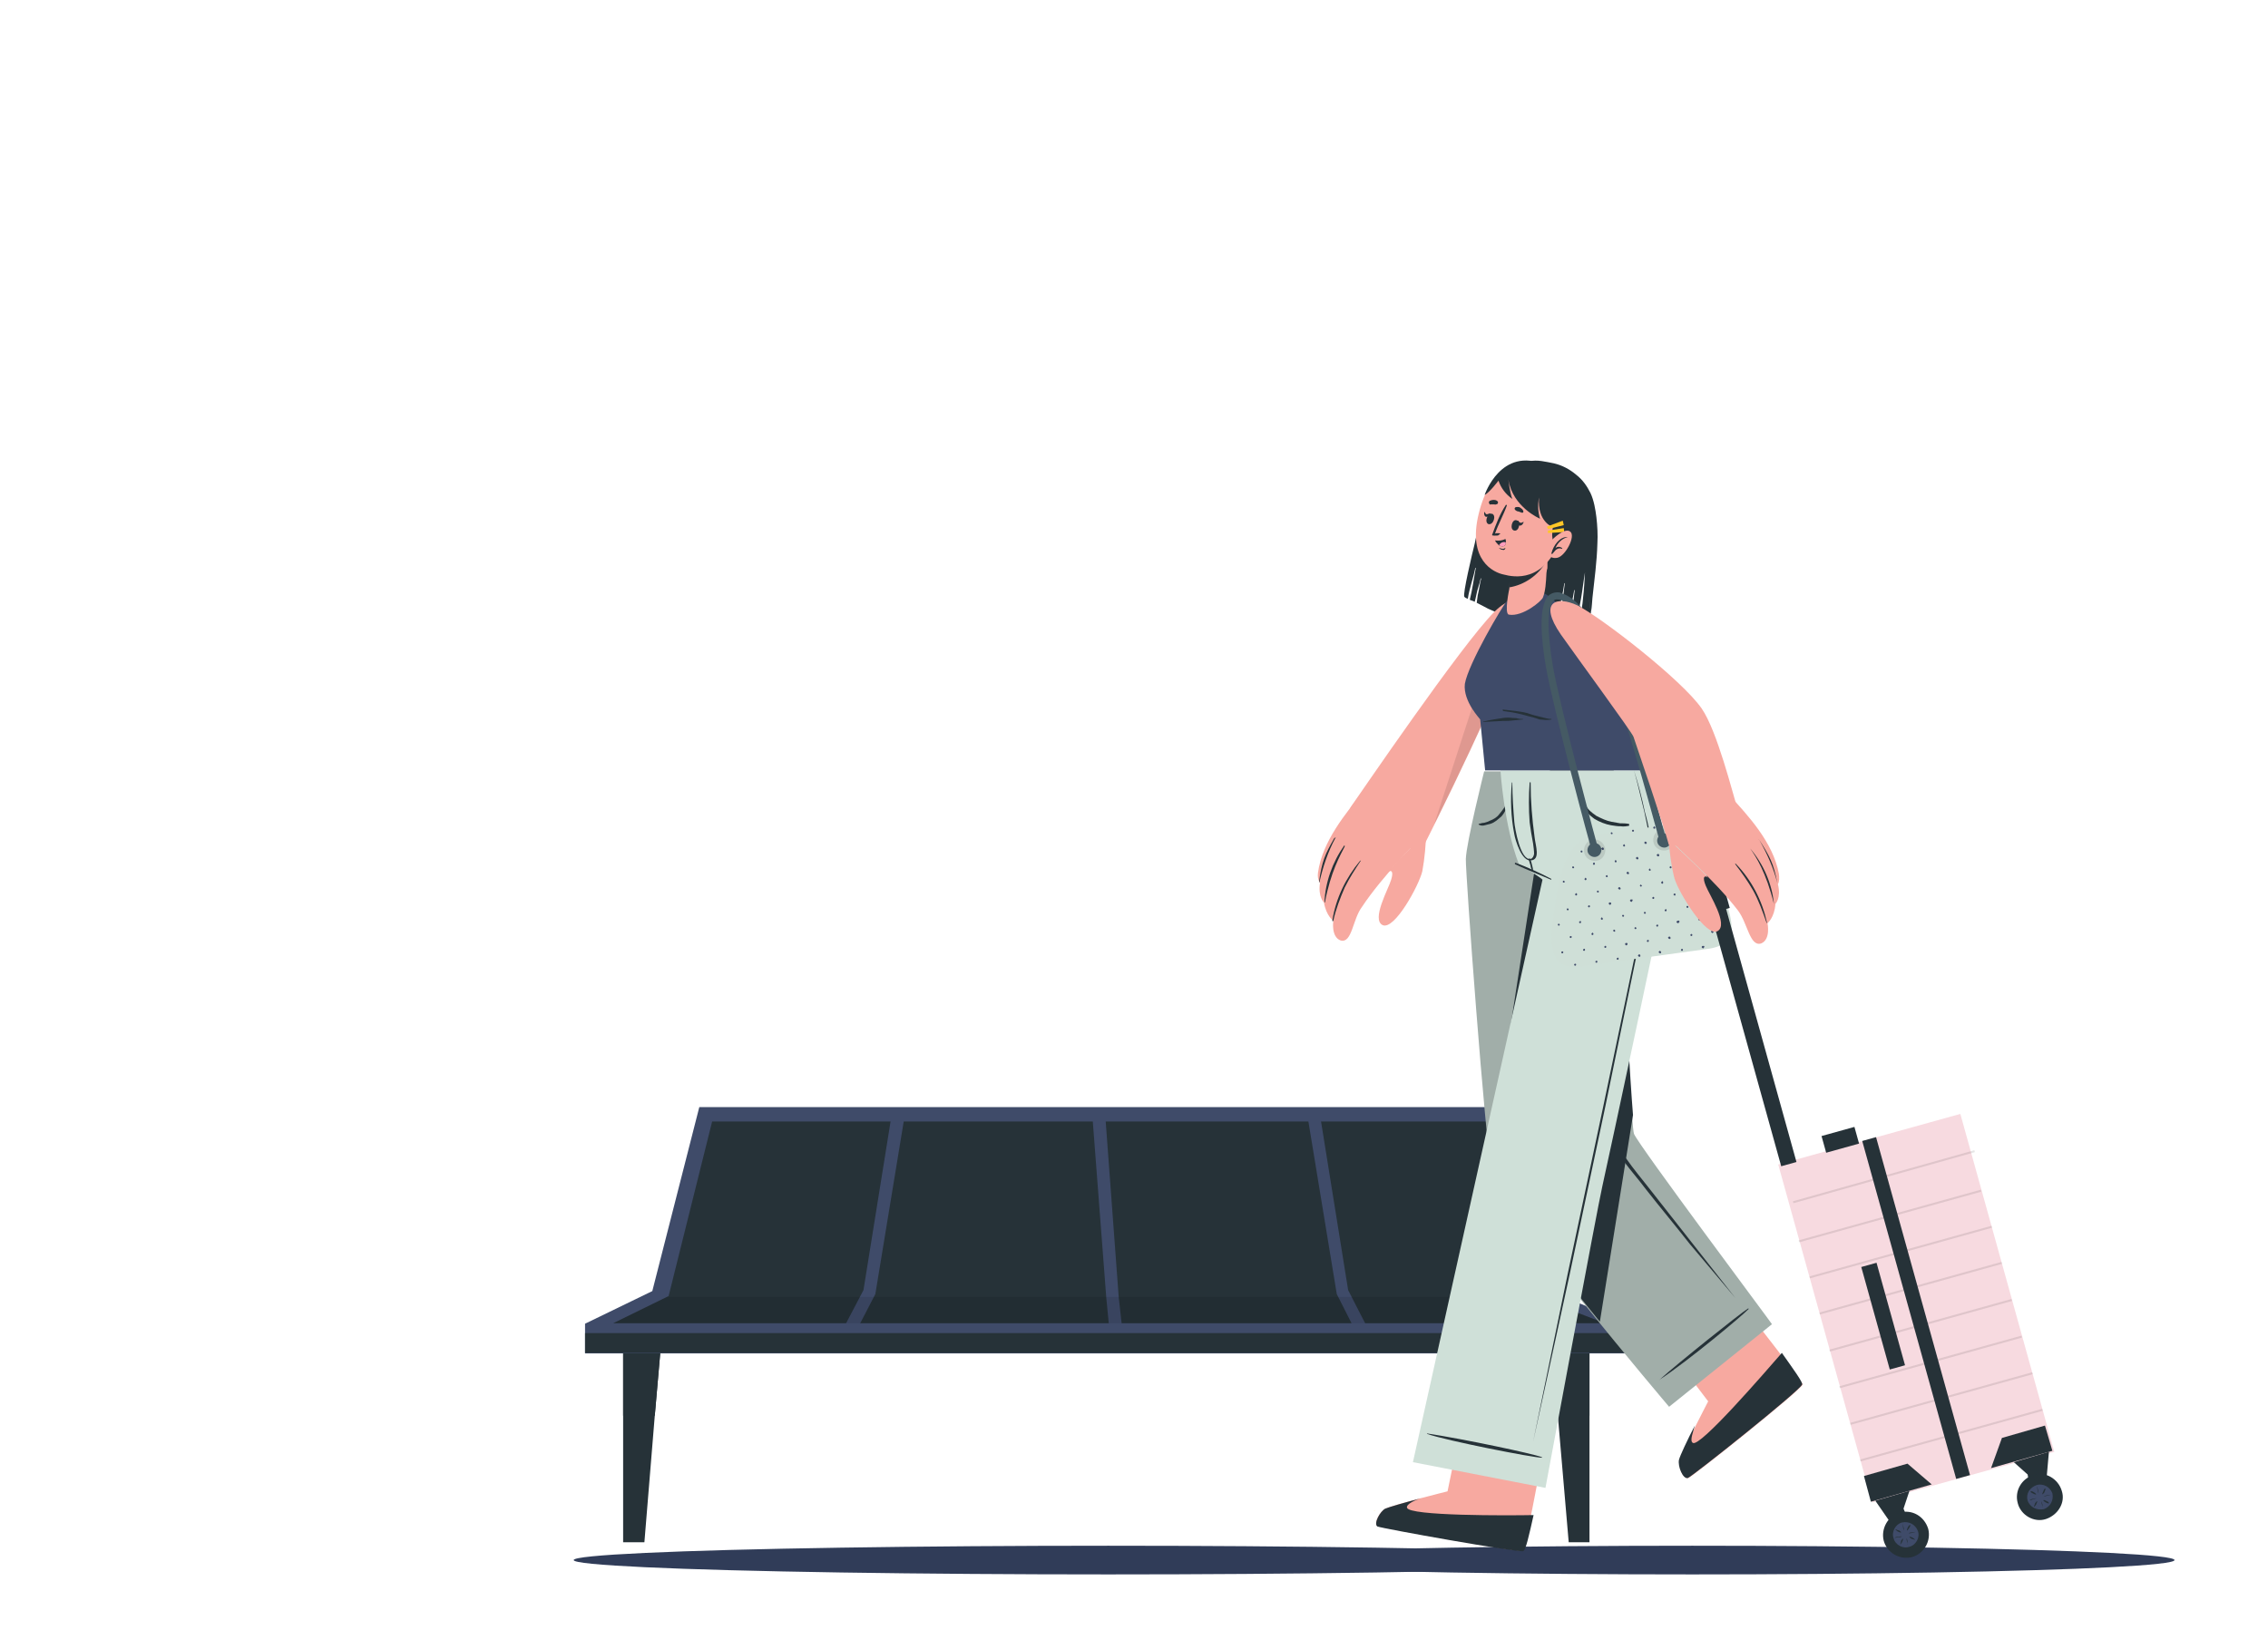 <?xml version="1.0" encoding="UTF-8"?>
<!-- Generator: Adobe Illustrator 26.0.3, SVG Export Plug-In . SVG Version: 6.00 Build 0)  -->
<svg xmlns="http://www.w3.org/2000/svg" xmlns:xlink="http://www.w3.org/1999/xlink" version="1.1" id="Layer_1" x="0px" y="0px" viewBox="0 0 458.6 329.7" style="enable-background:new 0 0 458.6 329.7;" xml:space="preserve">
<style type="text/css">
	.st0{fill:#303C58;}
	.st1{fill:#3F4B69;}
	.st2{fill:#263238;}
	.st3{opacity:0.1;fill:#020100;enable-background:new    ;}
	.st4{fill:#F7A9A0;}
	.st5{fill:#FFC727;}
	.st6{fill:#A1AEA9;}
	.st7{fill:#CFE0D8;}
	.st8{fill:#FF9CBD;}
	.st9{fill:#CFDFD7;}
	.st10{opacity:0.1;enable-background:new    ;}
	.st11{fill:#455A64;}
	.st12{fill:#F7DAE0;}
	.st13{opacity:0.1;}
	.st14{fill:#020100;}
</style>
<g id="freepik--Shadow--inject-2_00000123434046397715776150000000452776426449634451_">
	<ellipse class="st0" cx="342.2" cy="315.5" rx="97.5" ry="2.9"></ellipse>
</g>
<g id="freepik--Shadow--inject-2_00000067929557981397956170000000248551737832052923_">
	<ellipse class="st0" cx="224.1" cy="315.5" rx="108.1" ry="2.9"></ellipse>
</g>
<g id="freepik--Chairs--inject-2">
	<polygon class="st1" points="118.3,273.7 118.3,267.7 131.9,261.1 141.4,223.9 306.5,223.9 313.1,261 329.2,267.6 329.2,273.7  "></polygon>
	<polygon class="st2" points="144,226.8 135.2,262.1 124,267.6 324.5,267.6 309.9,262 303.8,226.8  "></polygon>
	<polygon class="st1" points="270.3,261.7 264.3,225.2 266.8,224.8 272.6,260.9 276.8,269.1 274.6,270.2  "></polygon>
	<polygon class="st1" points="223.7,262.5 220.8,224.6 223.4,224.4 226.2,262.2 227,269.5 224.4,269.7  "></polygon>
	<polygon class="st1" points="170.3,269.1 174.6,260.9 180.4,224.8 183,225.2 177,261.7 172.6,270.2  "></polygon>
	<rect x="118.3" y="269.6" class="st2" width="210.9" height="4"></rect>
	<polygon class="st3" points="134.9,262.3 310.7,262.3 324.5,267.6 124,267.6  "></polygon>
	<polygon class="st2" points="321.4,273.7 321.4,311.9 317.2,311.9 315,286.3 314,273.7  "></polygon>
	<polygon class="st2" points="321.4,273.7 321.4,286.3 315,286.3 314,273.7  "></polygon>
	<polygon class="st2" points="126,273.7 126,311.9 130.3,311.9 132.4,286.3 133.5,273.7  "></polygon>
	<polygon class="st2" points="126,273.7 126,286.3 132.4,286.3 133.5,273.7  "></polygon>
</g>
<g id="freepik--Character--inject-2">
	<path class="st4" d="M339.7,295.1c0.3-1.3,5.7-11.7,5.7-11.7l-10.8-14.2l13.3-10.9c0,0,16.8,21.3,16.6,21.7   c-0.4,1.2-22.1,18.5-23.1,18.9C340.3,299.2,339.2,296.5,339.7,295.1z"></path>
	<path class="st5" d="M343.1,287.4c0,0,0,0-0.1,0.1L343.1,287.4z"></path>
	<path class="st2" d="M339.5,295.2c0.2-0.8,1.7-4,3.2-6.9c-0.3,1.2-1.1,3.1-0.4,3.5c1.4,1,14.6-14.3,18-18.2c2.4,3.4,4.3,6,4.1,6.4   c-0.4,1.2-22.1,18.5-23.1,18.9C340.3,299.2,339.2,296.5,339.5,295.2z"></path>
	<path class="st6" d="M330.4,229.3c-0.8-2.2-4.4-73.3-4.4-73.3h-25.9c0,0-3.6,14.4-3.7,17.7c-0.1,2.7,3.9,57.1,5.3,64   c1.3,6.1,35.8,46.8,35.8,46.8l20.8-16.7C358.4,267.8,331.3,231.6,330.4,229.3z"></path>
	<path class="st2" d="M335.6,279c5.8-3.8,16.8-13,18-14.3l-0.1-0.1C352,265.5,339,275.9,335.6,279C335.5,279,335.6,279.1,335.6,279z   "></path>
	<path class="st2" d="M299.1,166.8c0.3,0.2,0.8,0.2,1.1,0.1c0.4-0.1,0.8-0.2,1.2-0.3c0.9-0.3,1.5-0.9,2.2-1.5   c0.7-0.8,1.2-1.9,1.5-2.8c0.2-0.5,0.9-2.9,1-3.4c0-0.1-0.1-0.2-0.1-0.1c0,0.1-1.1,2.8-1.3,3.4c-0.3,0.9-0.9,1.7-1.5,2.4   c-0.5,0.7-1.2,1.1-2,1.4c-0.3,0.2-0.8,0.3-1.1,0.4c-0.3,0-0.7,0.1-1,0.2C299,166.5,298.9,166.8,299.1,166.8z"></path>
	<path class="st2" d="M322.9,171.3l0.8,14.3l1.5,28.5c0.2,4.8,0.5,9.5,0.8,14.3c0,0.5,0,1.2,0.1,1.7c0,0.2,0.2,0.3,0.3,0.7   c0.1,0.3,0.3,0.5,0.4,0.8c0.7,1,1.4,1.9,2.1,2.8c1.4,2,2.9,3.8,4.4,5.7c2.9,3.7,5.9,7.5,8.8,11.2l8.8,11.2l-9.2-10.9   c-2.9-3.7-6-7.4-8.9-11.1c-1.5-2-3.1-3.8-4.5-5.7c-0.7-1-1.4-1.9-2.1-2.8l-0.5-0.8c-0.1-0.2-0.1-0.3-0.2-0.4c0-0.1,0-0.1-0.1-0.2   c-0.1,0-0.1-0.1-0.1-0.2c0-0.7-0.1-1.2-0.1-1.9c-0.2-4.8-0.5-9.5-0.8-14.3l-1.3-28.5l-0.7-14.3l-0.5-14.3L322.9,171.3z"></path>
	<path class="st2" d="M313.4,155.8h12.9c0,0,2.7,55,3.9,69.7l-6.7,41.8c-9.7-11.9-20.9-26.3-21.6-29.7c-0.2-0.8-0.3-2.1-0.5-3.8   L313.4,155.8z"></path>
	<path class="st4" d="M280.2,305.1c1.2-0.7,12.5-3.5,12.5-3.5l3.6-17.5l17,2.8c0,0-4.9,26.5-5.3,26.7c-1.2,0.3-28.6-4.6-29.5-5   C277.7,308.1,279,305.6,280.2,305.1z"></path>
	<path class="st5" d="M278,305.4c0,0.1-0.1,0.1-0.2,0.1L278,305.4z"></path>
	<path class="st2" d="M280.1,305.1c0.7-0.3,4.1-1.3,7.3-2.1c-1.2,0.3-3.1,1.2-2.9,1.9c0.3,1.7,20.5,1.6,25.6,1.5   c-0.9,4-1.6,7.2-2.1,7.3c-1.2,0.3-28.6-4.6-29.5-5C277.7,308.1,279.1,305.6,280.1,305.1z"></path>
	<path class="st7" d="M303.4,155.8l29.1,0c0,0,5.8,15.1,4.8,21.4c-0.5,3.1-11.9,56.5-13.3,62.7c-0.9,3.8-11.5,61-11.5,61l-26.8-5.2   l26.2-117.8c-0.3-0.4-4.8-3.2-4.8-3.2C304.1,166.9,303.4,155.8,303.4,155.8L303.4,155.8z"></path>
	<path class="st2" d="M288.6,289.9C288.5,289.9,288.5,289.9,288.6,289.9c-0.1,0.1-0.1,0.1,0,0.1c4.1,1.4,21.4,4.8,23.2,4.8v-0.1   C310.1,294,295.9,291,288.6,289.9L288.6,289.9z"></path>
	<path class="st2" d="M329.4,167c-0.5,0.1-1.1,0.2-1.7,0.1c-0.7,0-1.2-0.1-1.9-0.2c-1.2-0.2-2.4-0.7-3.4-1.3c-1-0.7-1.9-1.6-2.3-2.7   c-0.3-0.7-1.2-2.9-1.3-3.4c0-0.1,0.1-0.2,0.1-0.1c0,0.1,1.4,2.8,1.7,3.3c0.4,1,1.2,1.6,2.2,2.3c1,0.5,2,1,3.1,1.2   c0.5,0.1,1.2,0.2,1.7,0.3c0.5,0,1.1,0,1.6,0.1C329.4,166.5,329.5,166.8,329.4,167z"></path>
	<path class="st2" d="M306.3,174.6c0,0.1,0,0.1,0.1,0.2c2.4,1.1,4.8,2.1,7.2,3.1c0,0,0.1,0,0.1-0.1c0,0,0-0.1-0.1-0.1   c-2.3-1.2-4.7-2.3-7.1-3.2C306.5,174.4,306.4,174.5,306.3,174.6z"></path>
	<path class="st2" d="M306.2,168.7c0.2,1.2,1.5,5.6,3.4,5.3c1.9-0.2,0.9-2.9,0.7-4.7c-0.5-3.7-0.8-7.3-0.8-11l0,0   c0-0.1,0-0.1-0.1-0.1s-0.1,0-0.1,0.1c-0.2,2.6-0.2,5.3,0,8c0.2,1.4,0.4,2.8,0.7,4.3c0.1,0.8,0.2,1.4,0.2,2.1   c-0.1,0.5-0.3,0.9-0.7,1c-2.1,0.4-3.2-6.3-3.3-7.5c-0.2-2.5-0.4-5.2-0.4-7.9c0-0.1-0.1-0.1-0.1,0   C305.4,161.6,305.5,165.2,306.2,168.7z"></path>
	<path class="st2" d="M309.3,173.6c-0.1,0-0.2,0.1-0.2,0.2c0.1,0.4,0.3,0.9,0.4,1.3c0,0.3,0.2,0.8,0.4,1.1c0,0.1,0.1,0.1,0.1,0   c0-0.4-0.1-0.9-0.2-1.2c-0.1-0.4-0.2-0.9-0.4-1.3C309.4,173.6,309.3,173.6,309.3,173.6z"></path>
	<path class="st2" d="M332.6,164.2c0.8,2.8,1.3,5.7,1.7,8.5c0,0.8,0.1,1.4,0.1,2.2l-0.3,2.2l-0.8,4.3l-1.7,8.5   c-2.3,11.2-4.7,22.6-7,33.9l-7.2,33.9l-3.7,17l-3.7,16.9l3.5-17l3.5-17l7.2-33.9l7.1-33.9l1.7-8.5l0.8-4.3l0.3-2.1   c0-0.4,0-0.8,0-1.1l-0.1-1.1c-0.3-2.8-0.9-5.7-1.5-8.5c-0.7-2.8-1.3-5.6-2.1-8.4C331.3,158.6,332,161.4,332.6,164.2z"></path>
	<path class="st2" d="M320.5,115.6c-0.1,1.9-0.2,3.6-0.4,5.3c-0.1,1.5-0.4,3.1-0.8,4.6c0.4-0.1,1-0.2,1.4-0.4c0.5-0.2,0.9-0.7,1-1.2    M321.7,123.8c0.2-1,0.2-2,0.3-2.9c0.4-3.7,0.9-7.3,1-11c0.1-1.7,0-3.6-0.2-5.3c-0.2-1.6-0.5-3.4-1.2-4.9c-0.7-1.4-1.6-2.7-2.9-3.7   c-1.3-1.1-2.8-1.9-4.5-2.3c-1.6-0.3-3.4-0.8-5-0.4c-3.3,0.7-6.2,2.8-7.7,5.8c-1.9,3.3-2.5,7.1-3.3,10.8c-0.5,2-2.5,10.4-2.1,10.8   c0.2,0.2,0.4,0.3,0.7,0.4c0.3-2.1,1.1-4.1,1.5-6.2c0-0.1,0.1-0.1,0.1,0c-0.4,2.2-0.7,4.4-1.2,6.4l1,0.4c0.1-0.3,0.2-0.9,0.3-1.3   c0.2-1.2,0.7-2.3,0.9-3.4c0-0.1,0.1,0,0.1,0c-0.3,1.1-0.4,2.2-0.7,3.4c-0.1,0.5-0.1,1-0.2,1.5c1,0.5,1.9,1,2.3,1.2   c1.5,0.7,3.2,1.3,4.9,1.9c2.8,0.9,5.9,1.4,8.9,1.3c0.2-1.1,0.4-2.2,0.7-3.3c0.2-1.6,0.7-3.3,0.9-5c0-0.1,0.1-0.1,0.1,0   c-0.2,1.7-0.4,3.4-0.7,5.1c-0.1,1-0.2,2.1-0.4,3.2l0.7-0.1l0.9-0.1c0.2-0.7,0.3-1.2,0.4-1.9c0.3-1.6,0.8-3.3,1-4.8   c0-0.1,0.1-0.1,0.1,0c-0.2,1.6-0.3,3.3-0.7,4.9c-0.1,0.5-0.2,1.1-0.3,1.6c0.5,0,1-0.1,1.5-0.2c0.2-1.5,0.5-3.2,0.8-4.7   c0.3-1.7,0.5-3.6,0.8-5.3L321.7,123.8z"></path>
	<path class="st4" d="M307.3,126.8c-1.4,8.6-18.9,43.3-19.6,44.6c-1.2,2.1-16.6-5.6-14.5-8.3c1.5-2.1,22.3-32.7,29-39.4   C304.7,121.2,308.7,119.2,307.3,126.8z"></path>
	<path class="st4" d="M288.4,168.2c-0.1,2.6-0.3,5.3-0.8,8c-0.7,2.9-5.6,11.9-8,10.9c-2.4-1.1,1.2-7.4,1.7-9.2   c0.5-1.6,0.1-2.1-0.7-1.5C283.3,173.3,286.9,169.8,288.4,168.2z"></path>
	<path class="st4" d="M288.2,168.3c-1.3,1.5-8.7,8.9-12.8,15.1c-1.9,2.5-2,7.4-4.3,6.8c-2-0.7-1.5-4-1.5-4s-1.4-0.9-1.9-3.7   c0,0-1.2-1.1-0.8-3.9c-0.4-0.7-0.5-1.3-0.4-2.1c0.9-6.4,5.6-12,9.3-16.6L288.2,168.3z"></path>
	<path class="st2" d="M275,174.1c-2.9,3.5-4.9,7.6-5.6,12.1c0,0.1,0.1,0.1,0.1,0.1c0.1,0,0.1-0.1,0.1-0.1c0.5-2.3,1.4-4.6,2.3-6.7   c1-2,2.1-3.7,3.3-5.5C275.2,174,275.2,174,275,174.1z"></path>
	<path class="st2" d="M271.8,171c-2.4,3.4-3.8,7.4-4,11.5h0.1c1.2-6.3,3.1-9.5,4-11.3C271.9,170.9,271.9,170.9,271.8,171z"></path>
	<path class="st2" d="M269.8,169.5c-1.9,3.3-2.5,4.7-3.1,8.9h0.1c0.7-3.1,1.7-6.1,3.2-8.9C270.2,169.4,270.1,169.3,269.8,169.5z"></path>
	<path class="st3" d="M304.5,122c2.1-1.2,3.8-0.7,2.8,4.9c-1.2,6.8-12.3,29.8-17.3,39.8L304.5,122z"></path>
	<path class="st1" d="M296.2,138.3c0.7-4.1,7.7-15.9,8.4-16.6c2.6-2.6,6-3.7,9.7-0.2c9.3,8.6,18.5,34.3,18.5,34.3h-32.5l-1-10.3   C299.4,145.5,295.8,141.9,296.2,138.3z"></path>
	<path class="st2" d="M304,143.8c1.6,0.2,3.3,0.5,4.9,1c0.8,0.2,1.6,0.4,2.4,0.7c0.4,0,0.8,0.1,1.2,0.1c0.4,0,0.8,0,1.2-0.1   c0.1,0,0-0.1,0-0.1c-0.5,0-0.9-0.1-1.3-0.2c-0.4-0.1-0.8-0.2-1.2-0.3c-0.9-0.2-1.6-0.4-2.4-0.7c-1.6-0.4-3.3-0.5-4.9-0.7   C303.8,143.5,303.8,143.7,304,143.8z"></path>
	<path class="st2" d="M299.9,146c1.4-0.1,2.7-0.1,4-0.2c0.7,0,1.3,0,2-0.1l1-0.1c0.3,0,0.7-0.1,1-0.1c0.1,0,0.1-0.1,0-0.1   c-0.3,0-0.7,0-1-0.1c-0.3-0.1-0.7-0.1-1-0.1c-0.7-0.1-1.3-0.1-2,0c-1.3,0.2-2.6,0.4-3.9,0.7C299.9,145.8,299.9,145.9,299.9,146z"></path>
	<path class="st4" d="M312.7,115.9l0.1-0.7c0.1-0.2,0.1-0.4,0.1-0.7c0-0.2,0-0.5,0-0.8c0,0,0-0.1,0-0.2c0-0.1,0-0.1,0-0.2   c0-1.9,0.1-3.4,0.1-3.4l-1,0.3l-7,2.8l0.2,5.6v0.4c0,0-1.1,5.1-0.1,5.3c2.8,0.5,6.7-2.8,6.9-3.5   C312.5,119.5,312.6,117.9,312.7,115.9z"></path>
	<path class="st2" d="M312.9,110.1l-1,0.3l-7,2.8l0.2,5.6c3.2-0.5,6-2.5,7.6-5.3C312.9,111.7,313,110.1,312.9,110.1z"></path>
	<path class="st4" d="M311,94.4c4.1,1.3,7.9,5.2,4.6,14.4c-3.3,9.2-9.6,7.9-11.5,7.4c-2.1-0.4-7.4-2.9-5.1-12.3   C301.3,94.4,306.8,93.2,311,94.4z"></path>
	<path class="st2" d="M301.1,101.8c-0.1-0.2,0-0.4,0.1-0.5c0.2-0.1,0.5-0.2,0.9-0.2s0.7,0.2,0.8,0.4c0,0.2,0,0.3-0.1,0.4   c-0.2,0.1-0.4,0.2-0.7,0.1c-0.2,0-0.4,0-0.7,0C301.4,102.1,301.3,102.1,301.1,101.8z"></path>
	<path class="st2" d="M307.8,103.7c0.2,0,0.3-0.2,0.2-0.4c-0.1-0.3-0.4-0.5-0.7-0.7c-0.2-0.1-0.7-0.1-0.9,0   c-0.1,0.1-0.2,0.3-0.1,0.4c0.1,0.2,0.3,0.3,0.5,0.4c0.2,0,0.4,0.1,0.7,0.2C307.7,103.7,307.8,103.7,307.8,103.7z"></path>
	<path class="st2" d="M306.2,107.3c1,0.2,1.4-1.9,0.4-2.1C305.7,105,305.2,107.1,306.2,107.3z"></path>
	<path class="st2" d="M306.6,105.4c0,0.4,0.2,0.9,0.7,0.9c0.4,0,0.7-0.3,0.8-0.8l0,0c-0.2,0.1-0.4,0.3-0.7,0.2   c-0.2,0-0.3-0.3-0.4-0.4C306.8,105.3,306.8,105.4,306.6,105.4z"></path>
	<path class="st2" d="M301,106c-0.9-0.3-0.3-2.3,0.7-2.1C302.6,104.2,302,106.2,301,106z"></path>
	<path class="st2" d="M301.3,104.1c-0.2,0.3-0.5,0.5-0.9,0.4c-0.3-0.2-0.4-0.7-0.2-1l0,0c0.1,0.2,0.2,0.5,0.4,0.5s0.4-0.1,0.7-0.2   C301.4,103.9,301.4,104,301.3,104.1z"></path>
	<path class="st2" d="M304.4,110.8c0,0.3-0.3,0.5-0.5,0.4c-0.3,0-0.7-0.2-0.8-0.4c-0.1,0,0,0,0,0c0.2,0.1,0.4,0.1,0.7,0.2   C304.1,111,304.2,110.9,304.4,110.8C304.5,110.8,304.5,110.8,304.4,110.8z"></path>
	<path class="st2" d="M302.9,108.3c-0.2,0-1.2,0.1-1.2-0.1c0.8-2.2,1.6-4.3,2.8-6.1h0.1c0.1,0,0.1,0.1,0.1,0.1   c-0.7,2-1.7,3.7-2.4,5.7c0.3-0.1,0.8-0.1,1.1,0"></path>
	<path class="st2" d="M304.4,109c0.1,0.2,0.1,0.4,0.1,0.7c0,0.3-0.2,0.8-0.7,0.8c-0.2,0-0.4-0.1-0.7-0.2c-0.3-0.3-0.7-0.7-0.8-1   C303.2,109.4,303.8,109.3,304.4,109z"></path>
	<path class="st8" d="M304.5,109.7c0,0.3-0.2,0.8-0.7,0.8c-0.2,0-0.4-0.1-0.7-0.2C303.4,109.7,304,109.5,304.5,109.7z"></path>
	<path class="st2" d="M318.7,101.3c-0.7-5.1-6.3-7.3-6.3-7.3c-8.9-3.8-12.2,6.1-12.2,6.1c1-0.5,2.8-2.9,2.8-2.9   c0.5,1.5,1.5,2.8,2.8,3.7c-0.5-1.2-0.8-3.9-0.8-3.9c0.9,5.6,6.4,7.9,6.4,7.9c-0.4-1.3-0.5-2.8-0.2-4.3c-0.4,5,2.8,6,2.8,6   s-0.7,3.5,1,3.8C315.1,110.4,319.5,106.8,318.7,101.3z"></path>
	<polygon class="st5" points="313,107 316.2,106.2 316,105.3 312.8,106.5  "></polygon>
	<polygon class="st5" points="313,107.8 316.3,107.6 316.2,106.8 313,107.3  "></polygon>
	<path class="st4" d="M312.8,111.6v0.1c0.3,0.9,1.2,1.3,2.1,1.1c1.6-0.3,3.8-4.4,2.6-5.3c-1.2-0.9-3.7,1.7-3.7,1.7L312.8,111.6z"></path>
	<path class="st2" d="M317,108.6c-1.6-0.1-2.9,1.7-3.3,3.3l0,0c0,0.1,0.1,0.2,0.2,0.1c0.2-0.2,0.4-0.5,0.7-0.8   c0.4-0.3,0.8-0.4,1.2-0.2c0.1,0,0.1-0.1,0.1-0.1l-0.1-0.1c-0.4-0.3-1-0.3-1.3,0.1C314.9,109.8,315.9,108.9,317,108.6L317,108.6z"></path>
	<path class="st9" d="M348.1,180.1c-2.4-5.6-6.1-13.9-12.2-13.1l-6.7,0.9l-6.7,0.9c-6.2,0.9-7.5,9.9-8.3,15.9   c-0.9,6-1.2,11.7,5.7,10.7l25.4-3.5C352.2,191,350.3,185.6,348.1,180.1z"></path>
	<path class="st1" d="M321.8,169c0,0.1,0,0.1,0,0.1c0,0.1-0.1,0.2-0.2,0.2s-0.2-0.1-0.2-0.2c0-0.1,0.1-0.2,0.2-0.2   S321.8,169,321.8,169z M326.1,168.5c-0.1-0.1-0.2-0.1-0.2-0.2l0,0c-0.1,0-0.2,0.1-0.2,0.2c0,0.1,0.1,0.2,0.2,0.2   S326.1,168.6,326.1,168.5L326.1,168.5z M330.4,168c0-0.1-0.1-0.2-0.2-0.2c-0.1,0-0.2,0.1-0.2,0.2c0,0.1,0.1,0.2,0.2,0.2   S330.4,168.1,330.4,168L330.4,168z M334.7,167.4c0-0.2-0.2-0.3-0.2-0.3c-0.1,0.1-0.2,0.2-0.2,0.3s0.1,0.2,0.2,0.2   S334.7,167.5,334.7,167.4L334.7,167.4z M318.3,175.4c-0.1-0.1-0.2-0.3-0.2-0.2l0,0c-0.1,0-0.2,0.1-0.2,0.2s0.1,0.2,0.2,0.2   C318.2,175.6,318.3,175.5,318.3,175.4L318.3,175.4z M322.5,174.7c0-0.2-0.1-0.2-0.2-0.3c-0.1,0.1-0.2,0.2-0.2,0.3s0.1,0.2,0.2,0.2   C322.4,174.9,322.5,174.8,322.5,174.7L322.5,174.7z M326.9,174.2c-0.1-0.2-0.2-0.3-0.2-0.3c-0.1,0.1-0.2,0.2-0.2,0.3   s0.1,0.2,0.2,0.2S326.9,174.3,326.9,174.2L326.9,174.2z M331.3,173.6c-0.1-0.2-0.1-0.3-0.2-0.3s-0.1,0-0.1,0   c-0.1,0.1-0.3,0.2-0.2,0.3c0.1,0.1,0.2,0.2,0.3,0.2S331.3,173.7,331.3,173.6L331.3,173.6z M335.5,173c0-0.2-0.1-0.3-0.2-0.3   s-0.1,0-0.1,0c-0.1,0.1-0.3,0.2-0.2,0.3s0.2,0.2,0.3,0.2S335.5,173.1,335.5,173L335.5,173z M339.9,172.3c-0.1-0.2-0.2-0.2-0.2-0.3   c-0.1,0.1-0.2,0.2-0.2,0.3s0.1,0.2,0.2,0.2S339.9,172.4,339.9,172.3L339.9,172.3z M320,172.2c-0.1-0.2-0.2-0.2-0.2-0.2l0,0   c-0.1,0-0.2,0.1-0.2,0.2s0.1,0.2,0.2,0.2C319.9,172.4,320,172.3,320,172.2L320,172.2z M324.3,171.7c0-0.2-0.1-0.3-0.2-0.3   s-0.1,0-0.1,0c-0.1,0.1-0.3,0.2-0.2,0.3s0.2,0.2,0.3,0.2S324.3,171.8,324.3,171.7L324.3,171.7z M328.6,171L328.6,171   c-0.1-0.2-0.2-0.3-0.2-0.3c-0.1,0.1-0.2,0.2-0.2,0.3c0,0.1,0.1,0.2,0.2,0.2l0,0C328.5,171.2,328.6,171.1,328.6,171L328.6,171z    M333,170.4c-0.1-0.1-0.2-0.2-0.3-0.2l0,0c-0.1,0-0.2,0.1-0.2,0.2s0,0.1,0,0.1c0.1,0.1,0.2,0.2,0.3,0.2   C332.9,170.6,333,170.5,333,170.4L333,170.4z M337.3,169.8c0-0.2-0.1-0.2-0.2-0.3c-0.1,0-0.1,0-0.1,0c-0.1,0.1-0.3,0.2-0.2,0.3   c0.1,0.1,0.2,0.2,0.3,0.2S337.3,169.9,337.3,169.8L337.3,169.8z M341.3,169c0,0-0.1,0.1-0.1,0.2s0.1,0.2,0.2,0.2   c0.1,0,0.2,0,0.2-0.1L341.3,169z M318.9,180.9c0-0.2-0.1-0.2-0.2-0.3c-0.1,0.1-0.2,0.2-0.2,0.3c0,0.1,0.1,0.2,0.2,0.2   S318.9,181,318.9,180.9S318.9,180.8,318.9,180.9z M323.3,180.3c0-0.1-0.1-0.1-0.2-0.2l0,0c-0.1,0-0.2,0.1-0.2,0.2l0,0   c0,0.1,0.1,0.2,0.2,0.2S323.3,180.4,323.3,180.3L323.3,180.3z M327.7,179.7c0-0.1-0.2-0.3-0.2-0.3c-0.1,0-0.1,0-0.1,0   c-0.1,0.1-0.3,0.2-0.2,0.3s0.2,0.2,0.3,0.2S327.7,179.8,327.7,179.7L327.7,179.7z M331.8,178.9c-0.1,0-0.2,0.1-0.2,0.2l0,0   c0,0.1,0.1,0.2,0.2,0.2l0,0c0.1,0,0.2-0.1,0.2-0.2C331.9,179,331.8,178.9,331.8,178.9z M336.3,178.5c0-0.2-0.1-0.3-0.2-0.3   c-0.1,0.1-0.2,0.2-0.2,0.3c0,0.1,0.1,0.2,0.2,0.2C336.2,178.8,336.3,178.6,336.3,178.5L336.3,178.5z M340.6,178   c0-0.2-0.1-0.3-0.2-0.2c-0.1,0-0.2,0.1-0.2,0.2l0,0c0,0.1,0.1,0.2,0.2,0.2l0,0C340.5,178.2,340.6,178.1,340.6,178L340.6,178z    M345,177.3c-0.1-0.1-0.2-0.3-0.2-0.2l0,0c-0.1,0-0.2,0.1-0.2,0.2c0,0.1,0.1,0.2,0.2,0.2S345,177.4,345,177.3L345,177.3z    M316.4,178.3c0-0.1-0.2-0.2-0.2-0.2c-0.1,0-0.2,0.1-0.2,0.2s0.1,0.2,0.2,0.2S316.4,178.4,316.4,178.3L316.4,178.3z M320.8,177.8   c0-0.2-0.2-0.3-0.2-0.3c-0.1,0.1-0.2,0.2-0.2,0.3s0.1,0.2,0.2,0.2S320.8,177.9,320.8,177.8L320.8,177.8z M325.1,177.2   c-0.1-0.2-0.2-0.3-0.2-0.2l0,0c-0.1,0-0.2,0.1-0.2,0.2l0,0c0,0.1,0.1,0.2,0.2,0.2C325,177.4,325.1,177.3,325.1,177.2L325.1,177.2z    M329.4,176.6c0-0.1-0.1-0.2-0.2-0.3c-0.1,0-0.1,0-0.1,0c-0.1,0.1-0.3,0.2-0.2,0.3s0.2,0.2,0.3,0.2   C329.3,176.8,329.4,176.7,329.4,176.6L329.4,176.6z M333.8,175.9c-0.1-0.1-0.2-0.2-0.2-0.3c-0.1,0.1-0.2,0.2-0.2,0.3   c0,0.1,0.1,0.2,0.2,0.2S333.8,176,333.8,175.9L333.8,175.9z M337.8,175.2c-0.1,0-0.2,0.1-0.2,0.2s0.1,0.2,0.2,0.2s0.2-0.1,0.2-0.2   S337.9,175.2,337.8,175.2z M342.4,174.8c0-0.2-0.1-0.3-0.2-0.2c-0.1,0-0.2,0.1-0.2,0.2s0.1,0.2,0.2,0.2S342.4,174.9,342.4,174.8   L342.4,174.8z M315.2,186.8L315.2,186.8c-0.1,0-0.2,0.1-0.2,0.2l0,0c0,0.1,0.1,0.2,0.2,0.2c0.1,0,0.2-0.1,0.2-0.2   C315.3,186.9,315.3,186.8,315.2,186.8z M319.7,186.5L319.7,186.5c0-0.2-0.1-0.3-0.2-0.2c-0.1,0-0.2,0.1-0.2,0.2l0,0   c0,0.1,0.1,0.2,0.2,0.2l0,0C319.6,186.7,319.7,186.6,319.7,186.5L319.7,186.5z M324.1,185.8c0-0.1-0.2-0.3-0.2-0.3   c-0.1,0.1-0.2,0.2-0.2,0.3l0,0c0,0.1,0.1,0.2,0.2,0.2l0,0C323.9,186.1,324.1,186,324.1,185.8L324.1,185.8z M328.4,185.2   L328.4,185.2c0-0.1-0.2-0.2-0.2-0.2c-0.1,0-0.2,0.1-0.2,0.2l0,0c0,0.1,0.1,0.2,0.2,0.2l0,0C328.3,185.4,328.4,185.3,328.4,185.2   L328.4,185.2z M332.6,184.4c-0.1,0-0.2,0.1-0.2,0.2l0,0c0,0.1,0.1,0.2,0.2,0.2s0.2-0.1,0.2-0.2   C332.8,184.5,332.6,184.4,332.6,184.4z M337,184.1L337,184.1c0-0.2-0.1-0.3-0.2-0.2l0,0c-0.1,0-0.2,0.1-0.2,0.2   c0,0.1,0.1,0.2,0.2,0.2S337,184.2,337,184.1L337,184.1z M341.4,183.4L341.4,183.4c0-0.1-0.1-0.2-0.2-0.2l0,0   c-0.1,0-0.2,0.1-0.2,0.2c0,0.1,0.1,0.2,0.2,0.2S341.4,183.6,341.4,183.4L341.4,183.4z M345.8,182.8L345.8,182.8   c0-0.1-0.2-0.1-0.2-0.3c-0.1,0-0.1,0-0.1,0c-0.1,0.1-0.2,0.2-0.2,0.3c0.1,0.1,0.2,0.2,0.3,0.2C345.7,183,345.8,182.9,345.8,182.8   L345.8,182.8z M317,183.7L317,183.7c-0.1,0-0.2,0.1-0.2,0.2l0,0c0,0.1,0.1,0.2,0.2,0.2s0.2-0.1,0.2-0.2S317,183.7,317,183.7z    M321.5,183.3C321.5,183.3,321.5,183.2,321.5,183.3c0-0.2-0.2-0.3-0.2-0.2c-0.1,0-0.2,0.1-0.2,0.2c0,0.1,0.1,0.2,0.2,0.2   S321.5,183.4,321.5,183.3L321.5,183.3z M325.5,182.5c-0.1,0-0.2,0.1-0.2,0.2c0,0.1,0,0.1,0,0.1c0.1,0.1,0.2,0.2,0.3,0.2   c0.1-0.1,0.2-0.2,0.2-0.3S325.7,182.5,325.5,182.5z M329.8,181.9c-0.1,0-0.2,0.1-0.2,0.2s0,0.1,0,0.1c0.1,0.1,0.2,0.2,0.3,0.2   c0.1-0.1,0.2-0.2,0.2-0.3C330.2,181.9,330.1,181.9,329.8,181.9z M334.5,181.6C334.5,181.5,334.5,181.5,334.5,181.6   c0-0.2-0.2-0.3-0.2-0.2c-0.1,0-0.2,0.1-0.2,0.2c0,0.1,0.1,0.2,0.2,0.2S334.5,181.7,334.5,181.6L334.5,181.6z M338.8,180.9   C338.9,180.9,338.9,180.8,338.8,180.9c0-0.2-0.1-0.2-0.2-0.2c-0.1,0-0.2,0.1-0.2,0.2c0,0.1,0.1,0.2,0.2,0.2l0,0   C338.7,181.2,338.8,181,338.8,180.9L338.8,180.9z M342.9,180.1c-0.1,0-0.2,0.1-0.2,0.2s0.1,0.2,0.2,0.2c0.1,0,0.2-0.1,0.2-0.2   S343,180.1,342.9,180.1z M347.4,179.7C347.5,179.7,347.5,179.7,347.4,179.7c0-0.2-0.1-0.3-0.2-0.2c-0.1,0-0.2,0.1-0.2,0.2   s0.1,0.2,0.2,0.2C347.3,180,347.4,179.8,347.4,179.7L347.4,179.7z M316.1,192.6C316.2,192.6,316.2,192.6,316.1,192.6   c0-0.2-0.1-0.2-0.2-0.2s-0.2,0.1-0.2,0.2c0,0.1,0.1,0.2,0.2,0.2l0,0C316,192.8,316.1,192.7,316.1,192.6L316.1,192.6z M320.5,192.1   C320.6,192.1,320.6,192.1,320.5,192.1c0-0.2-0.1-0.3-0.2-0.2c-0.1,0-0.2,0.1-0.2,0.2l0,0c0,0.1,0.1,0.2,0.2,0.2   S320.5,192.2,320.5,192.1L320.5,192.1z M324.8,191.5C324.8,191.4,324.8,191.4,324.8,191.5c0-0.2-0.2-0.3-0.2-0.2l0,0   c-0.1,0-0.2,0.1-0.2,0.2s0.1,0.2,0.2,0.2S324.8,191.6,324.8,191.5L324.8,191.5z M329.1,190.9C329.2,190.8,329.2,190.8,329.1,190.9   c0-0.2-0.1-0.2-0.3-0.2l0,0c-0.1,0-0.2,0.1-0.2,0.2c0,0.1,0,0.1,0,0.1c0.1,0.1,0.2,0.2,0.3,0.2C329,191.1,329.1,191,329.1,190.9   L329.1,190.9z M333.4,190.3C333.4,190.2,333.4,190.2,333.4,190.3c0-0.2-0.1-0.3-0.2-0.2l0,0c-0.1,0-0.2,0.1-0.2,0.2   c0,0.1,0.1,0.2,0.2,0.2C333.3,190.5,333.4,190.4,333.4,190.3L333.4,190.3z M337.8,189.7L337.8,189.7c0-0.2-0.2-0.3-0.2-0.3   c-0.1,0-0.1,0-0.1,0c-0.1,0.1-0.3,0.2-0.2,0.3c0.1,0.1,0.2,0.2,0.3,0.2S337.8,189.8,337.8,189.7L337.8,189.7z M342.2,189.1   C342.2,189,342.2,189,342.2,189.1c0-0.2-0.2-0.3-0.2-0.2c-0.1,0-0.2,0.1-0.2,0.2c0,0.1,0.1,0.2,0.2,0.2l0,0   C342.1,189.3,342.2,189.2,342.2,189.1L342.2,189.1z M346.2,188.2c-0.1,0-0.2,0.1-0.2,0.2c0,0.1,0,0.1,0,0.1   c0.1,0.1,0.2,0.2,0.3,0.2c0.1-0.1,0.2-0.2,0.2-0.3C346.4,188.4,346.3,188.2,346.2,188.2z M317.6,189.3c-0.1,0-0.2,0.1-0.2,0.2l0,0   c0,0.1,0.1,0.2,0.2,0.2l0,0c0.1,0,0.2-0.1,0.2-0.2C317.8,189.3,317.7,189.3,317.6,189.3z M322.2,188.9c0-0.2-0.1-0.2-0.2-0.3   c-0.1,0.1-0.2,0.2-0.2,0.3l0,0c0,0.1,0.1,0.2,0.2,0.2l0,0C322.1,189.1,322.2,189,322.2,188.9L322.2,188.9z M326.6,188.2   L326.6,188.2c0-0.1-0.2-0.2-0.2-0.2c-0.1,0-0.2,0.1-0.2,0.2l0,0c0,0.1,0.1,0.2,0.2,0.2l0,0C326.5,188.5,326.6,188.4,326.6,188.2   L326.6,188.2z M330.7,187.5c-0.1,0-0.2,0.1-0.2,0.2c0,0.1,0.1,0.2,0.2,0.2c0.1,0,0.2-0.1,0.2-0.2   C330.9,187.6,330.7,187.5,330.7,187.5z M335.3,187.2C335.3,187,335.3,187,335.3,187.2c0-0.2-0.2-0.3-0.2-0.2l0,0   c-0.1,0-0.2,0.1-0.2,0.2s0.1,0.2,0.2,0.2S335.3,187.3,335.3,187.2L335.3,187.2z M339.5,186.5c0.1,0,0.1,0,0.1-0.2   c-0.1-0.1-0.2-0.2-0.3-0.1c-0.1,0-0.1,0-0.1,0c-0.1,0.1-0.3,0.2-0.2,0.3c0.1,0.1,0.2,0.2,0.3,0.2l0,0   C339.4,186.7,339.5,186.6,339.5,186.5L339.5,186.5z M343.9,186C343.9,186,343.9,185.8,343.9,186c0-0.2-0.1-0.3-0.2-0.3   s-0.1,0-0.1,0c-0.1,0.1-0.3,0.2-0.2,0.3s0.2,0.2,0.3,0.2l0,0C343.8,186.2,343.9,186.1,343.9,186L343.9,186z M347.9,185.1   c-0.1,0-0.2,0.1-0.2,0.2c0,0.1,0,0.1,0,0.1c0.1,0.1,0.2,0.2,0.3,0.2c0.1-0.1,0.2-0.2,0.2-0.3C348.2,185.2,348.2,185.1,347.9,185.1z    M318.7,195.1c0-0.2-0.1-0.2-0.2-0.2s-0.2,0.1-0.2,0.2s0.1,0.2,0.2,0.2S318.7,195.2,318.7,195.1L318.7,195.1z M323,194.5   C323.1,194.5,323.1,194.5,323,194.5c0-0.2-0.1-0.2-0.2-0.2l0,0c-0.1,0-0.2,0.1-0.2,0.2l0,0c0,0.1,0.1,0.2,0.2,0.2   S323,194.6,323,194.5L323,194.5z M327.3,193.9c0-0.2-0.1-0.3-0.2-0.2l0,0c-0.1,0-0.2,0.1-0.2,0.2s0.1,0.2,0.2,0.2   S327.3,194,327.3,193.9L327.3,193.9z M331.7,193.3L331.7,193.3c0-0.1-0.1-0.3-0.2-0.3c-0.1,0-0.1,0-0.1,0c-0.1,0.1-0.2,0.2-0.2,0.3   c0.1,0.1,0.2,0.2,0.3,0.2S331.7,193.4,331.7,193.3L331.7,193.3z M335.9,192.6C336.1,192.6,336.1,192.6,335.9,192.6   c0-0.1-0.1-0.2-0.2-0.3c-0.1,0-0.1,0-0.1,0c-0.1,0.1-0.3,0.2-0.2,0.3c0.1,0.1,0.2,0.2,0.3,0.2l0,0   C335.8,192.8,335.9,192.7,335.9,192.6L335.9,192.6z M340.3,192.1L340.3,192.1c0-0.2-0.1-0.2-0.2-0.2c-0.1,0-0.2,0.1-0.2,0.2   s0.1,0.2,0.2,0.2C340.2,192.3,340.3,192.2,340.3,192.1L340.3,192.1z M344.3,191.3c-0.1,0-0.2,0.1-0.2,0.2c0,0.1,0,0.1,0,0.1   c0.1,0.1,0.2,0.2,0.3,0.2c0.1-0.1,0.2-0.2,0.2-0.3C344.7,191.3,344.6,191.3,344.3,191.3z M348.7,190.6c0,0-0.1,0-0.1,0.1   L348.7,190.6L348.7,190.6z"></path>
	<path class="st10" d="M324.6,171.7c-0.2-1.2-1.3-2.1-2.4-1.9l0,0c-1.2,0.1-2,1.2-1.9,2.4s1.2,2,2.4,1.9   C323.9,174,324.7,172.9,324.6,171.7L324.6,171.7z"></path>
	<path class="st10" d="M338.6,169.6c-0.1-1.1-1.2-2-2.4-1.9l0,0c-1.2,0.1-2,1.2-1.9,2.4s1.2,2,2.4,1.9S338.7,170.8,338.6,169.6   L338.6,169.6z"></path>
	<path class="st11" d="M322.2,170.5c-0.8,0.1-1.3,0.9-1.2,1.6c0.1,0.8,0.9,1.3,1.6,1.2c0.8-0.1,1.3-0.9,1.2-1.6   S323.1,170.4,322.2,170.5z"></path>
	<path class="st11" d="M337.9,169.8c-0.1-0.9-0.9-1.4-1.6-1.2c-0.8,0.1-1.3,0.9-1.2,1.6c0.1,0.8,0.9,1.3,1.6,1.2   S338,170.6,337.9,169.8C337.9,169.8,337.9,169.7,337.9,169.8z"></path>
	<path class="st11" d="M335.5,169.8c-6.4-23.3-13-47.6-20.8-48.7l0.2-1.3c8.7,1.1,15.2,24.7,21.9,49.5l0.1,0.7l-1.3,0.3L335.5,169.8   z"></path>
	<path class="st11" d="M312.6,134.9c-1-5.7-1.6-12.7,0.7-14.6c0.7-0.5,1.7-0.7,2.5-0.3l-0.4,1.3c-0.4-0.2-0.9-0.1-1.2,0.1   c-1.4,1.2-1.4,6.1-0.2,13.3c1.4,8.1,9.1,36.9,9.2,37.1l-1.3,0.3C321.7,171.8,314,143,312.6,134.9z"></path>
	
		<rect x="368.1" y="229.1" transform="matrix(0.964 -0.268 0.268 0.964 -56.682 113.306)" class="st12" width="38.2" height="70.9"></rect>
	<g class="st13">
		
			<rect x="361.7" y="237.8" transform="matrix(0.963 -0.271 0.271 0.963 -50.224 111.959)" class="st14" width="38.1" height="0.4"></rect>
		
			<rect x="362.8" y="245.7" transform="matrix(0.964 -0.268 0.268 0.964 -51.888 111.218)" class="st14" width="38.2" height="0.4"></rect>
		
			<rect x="365" y="253" transform="matrix(0.964 -0.268 0.268 0.964 -53.782 112.061)" class="st14" width="38.2" height="0.4"></rect>
		
			<rect x="367" y="260.3" transform="matrix(0.964 -0.268 0.268 0.964 -55.661 112.871)" class="st14" width="38.2" height="0.4"></rect>
		
			<rect x="369" y="267.8" transform="matrix(0.964 -0.268 0.268 0.964 -57.583 113.678)" class="st14" width="38.2" height="0.4"></rect>
		
			<rect x="371" y="275.2" transform="matrix(0.964 -0.268 0.268 0.964 -59.48 114.49)" class="st14" width="38.2" height="0.4"></rect>
		
			<rect x="373.2" y="282.6" transform="matrix(0.964 -0.268 0.268 0.964 -61.398 115.349)" class="st14" width="38.2" height="0.4"></rect>
		
			<rect x="375.2" y="290" transform="matrix(0.964 -0.268 0.268 0.964 -63.294 116.153)" class="st14" width="38.2" height="0.4"></rect>
	</g>
	
		<rect x="385.7" y="229.1" transform="matrix(0.964 -0.268 0.268 0.964 -56.663 113.259)" class="st2" width="2.9" height="70.9"></rect>
	
		<rect x="378.9" y="255.4" transform="matrix(0.964 -0.268 0.268 0.964 -57.348 111.572)" class="st2" width="3.2" height="21.5"></rect>
	<polygon class="st2" points="378.3,303.7 390.6,300.2 385.7,296 376.9,298.5  "></polygon>
	<polygon class="st2" points="415,293.4 402.6,296.9 404.8,290.8 413.5,288.3  "></polygon>
	<polygon class="st2" points="384.9,305.1 386.1,301.5 379.2,303.5 383,309 386.1,308  "></polygon>
	<path class="st2" d="M384.1,305.9c-2.4,0.7-3.8,3.3-3.2,5.7c0.7,2.5,3.3,3.9,5.7,3.3c2.5-0.7,3.9-3.3,3.3-5.7   C389.1,306.6,386.6,305.2,384.1,305.9z"></path>
	<path class="st1" d="M384.6,307.9c-1.3,0.3-2.2,1.9-1.7,3.2c0.3,1.3,1.9,2.2,3.2,1.7c1.3-0.3,2.2-1.9,1.7-3.2   S386,307.6,384.6,307.9z"></path>
	<path class="st2" d="M384.7,308.1c0,0,0,0.2,0.1,0.7c0,0.4,0.2,0.7,0.2,0.7s0-0.2-0.1-0.7C384.8,308.6,384.7,308,384.7,308.1z"></path>
	<path class="st2" d="M383.3,309.3c-0.1,0,0.1,0.2,0.4,0.4c0.3,0.1,0.5,0.3,0.7,0.2c0.1,0-0.1-0.2-0.4-0.4   C383.6,309.5,383.4,309.2,383.3,309.3z"></path>
	<path class="st2" d="M383.1,311c0,0,0.2,0,0.7-0.1c0.4,0,0.8-0.1,0.7-0.2c0,0-0.2,0-0.7,0.1C383.4,310.8,383.2,310.9,383.1,311z"></path>
	<path class="st2" d="M384.2,312.3c0,0.1,0.2-0.1,0.4-0.4c0.1-0.3,0.3-0.7,0.2-0.7c0-0.1-0.2,0.1-0.4,0.4   C384.4,312,384.2,312.3,384.2,312.3z"></path>
	<path class="st2" d="M385.8,312.5c0,0-0.1-0.2-0.1-0.7s-0.2-0.7-0.2-0.7s0,0.2,0.1,0.7C385.8,312.2,385.8,312.5,385.8,312.5z"></path>
	<path class="st2" d="M387.2,311.4c0.1,0-0.1-0.2-0.4-0.4c-0.3-0.1-0.5-0.3-0.7-0.2c-0.1,0,0.1,0.2,0.4,0.4   C386.9,311.3,387.2,311.4,387.2,311.4z"></path>
	<path class="st2" d="M387.4,309.8c0,0-0.2,0-0.7,0.1c-0.4,0-0.8,0.1-0.7,0.2c0,0,0.2,0,0.7-0.1   C387.1,309.9,387.4,309.8,387.4,309.8z"></path>
	<path class="st2" d="M386.2,308.4c0-0.1-0.2,0.1-0.4,0.4c-0.1,0.3-0.3,0.7-0.2,0.7c0,0.1,0.2-0.1,0.4-0.4   C386.2,308.7,386.4,308.5,386.2,308.4z"></path>
	<polygon class="st2" points="410,298.2 407.2,295.7 414.3,293.6 413.7,300.4 410.5,301.3  "></polygon>
	<path class="st2" d="M408,304c-0.7-2.5,0.8-5,3.2-5.7c2.4-0.8,5,0.8,5.7,3.2c0.8,2.4-0.8,4.9-3.2,5.7S408.6,306.4,408,304L408,304z   "></path>
	<path class="st1" d="M410,303.5c-0.4-1.4,0.4-2.7,1.9-3.2c1.3-0.3,2.6,0.4,3.1,1.7c0.3,1.4-0.4,2.7-1.7,3.2   C411.8,305.5,410.5,304.8,410,303.5L410,303.5z"></path>
	<path class="st2" d="M411.9,300.6c0,0,0.1,0.2,0.2,0.7c0.1,0.3,0.1,0.7,0.1,0.7s-0.1-0.2-0.2-0.7   C411.9,300.9,411.9,300.6,411.9,300.6z"></path>
	<path class="st2" d="M413.6,301.1c0.1,0-0.1,0.3-0.2,0.7c-0.2,0.2-0.3,0.4-0.4,0.4c-0.1,0,0-0.3,0.2-0.7   C413.3,301.2,413.5,300.9,413.6,301.1z"></path>
	<path class="st2" d="M414.6,302.3c0,0-0.2,0.1-0.7,0.2c-0.3,0.1-0.7,0.1-0.7,0.1s0.2-0.1,0.7-0.2   C414.3,302.3,414.6,302.3,414.6,302.3z"></path>
	<path class="st2" d="M414.3,304c0,0.1-0.4,0-0.7-0.2s-0.5-0.3-0.4-0.4c0.1-0.1,0.3,0,0.7,0.2C414.2,303.7,414.3,303.9,414.3,304z"></path>
	<path class="st2" d="M413.1,305c0,0-0.1-0.3-0.2-0.7c-0.1-0.3-0.1-0.7-0.1-0.7s0.1,0.2,0.2,0.7C413,304.7,413.1,305,413.1,305z"></path>
	<path class="st2" d="M411.3,304.7c-0.1,0,0.1-0.3,0.2-0.7c0.2-0.2,0.3-0.4,0.4-0.4s0,0.3-0.2,0.7   C411.6,304.4,411.4,304.7,411.3,304.7z"></path>
	<path class="st2" d="M410.4,303.3c0,0,0.3-0.1,0.7-0.2s0.7-0.1,0.7-0.1s-0.2,0.1-0.7,0.2C410.6,303.5,410.4,303.3,410.4,303.3z"></path>
	<path class="st2" d="M410.6,301.6c0-0.1,0.4,0,0.7,0.2c0.2,0.2,0.5,0.3,0.4,0.4c-0.1,0.1-0.3,0-0.7-0.2   C410.8,301.9,410.6,301.8,410.6,301.6z"></path>
	
		<rect x="368.4" y="228.8" transform="matrix(0.964 -0.268 0.268 0.964 -48.134 107.915)" class="st2" width="6.9" height="3.5"></rect>
	
		<rect x="351.9" y="177" transform="matrix(0.964 -0.268 0.268 0.964 -42.443 102.178)" class="st2" width="3.2" height="59.5"></rect>
	
		<rect x="344.1" y="176.9" transform="matrix(0.964 -0.268 0.268 0.964 -35.706 99.281)" class="st2" width="4.5" height="7.5"></rect>
	<path class="st4" d="M318.9,122.4c4.8,2.4,21.2,15.1,25.2,20.9c3.1,4.5,6.2,16.9,7.4,20.9c0.4,1.7-13.6,8.6-14.1,6.5   c-0.7-2.9-6.8-20.8-7.1-21.7c-0.3-0.9-11.9-16.7-14.7-20.7C311,121.6,314.8,120.5,318.9,122.4z"></path>
	<path class="st4" d="M337.4,169.7c0.2,2.7,0.5,5.3,1.2,8c0.9,2.9,6.4,11.9,8.7,10.6c2.3-1.3-1.7-7.4-2.4-9.2   c-0.7-1.7-0.3-2.2,0.5-1.6C342.6,174.5,338.8,171.2,337.4,169.7z"></path>
	<path class="st4" d="M337.5,169.7c1.4,1.5,9.4,8.5,13.9,14.4c2,2.6,2.4,7.4,4.7,6.7c2-0.8,1.3-4.1,1.3-4.1s1.4-1.1,1.6-3.9   c0,0,1.2-1.2,0.5-4c0.3-0.5,0.3-1.3,0.2-2.1c-1.2-6.4-6.2-11.7-10.1-16L337.5,169.7z"></path>
	<path class="st2" d="M351,174.7c3.2,3.3,5.3,7.4,6.3,11.9v0.1l-0.1-0.1c-0.8-2.3-1.6-4.5-2.7-6.5c-1.1-1.9-2.3-3.6-3.6-5.3   C350.8,174.7,350.9,174.6,351,174.7z"></path>
	<path class="st2" d="M353.9,171.6c2.7,3.2,4.4,7.1,4.8,11.2c0.1,0,0,0,0,0C357.1,176.4,355.1,173.3,353.9,171.6   C353.9,171.4,353.9,171.4,353.9,171.6z"></path>
	<path class="st2" d="M355.7,169.8c2.1,3.3,2.9,4.7,3.7,8.8c0.1,0,0,0,0,0C358.6,175.5,357.3,172.6,355.7,169.8   C355.6,169.7,355.7,169.6,355.7,169.8z"></path>
</g>
</svg>
